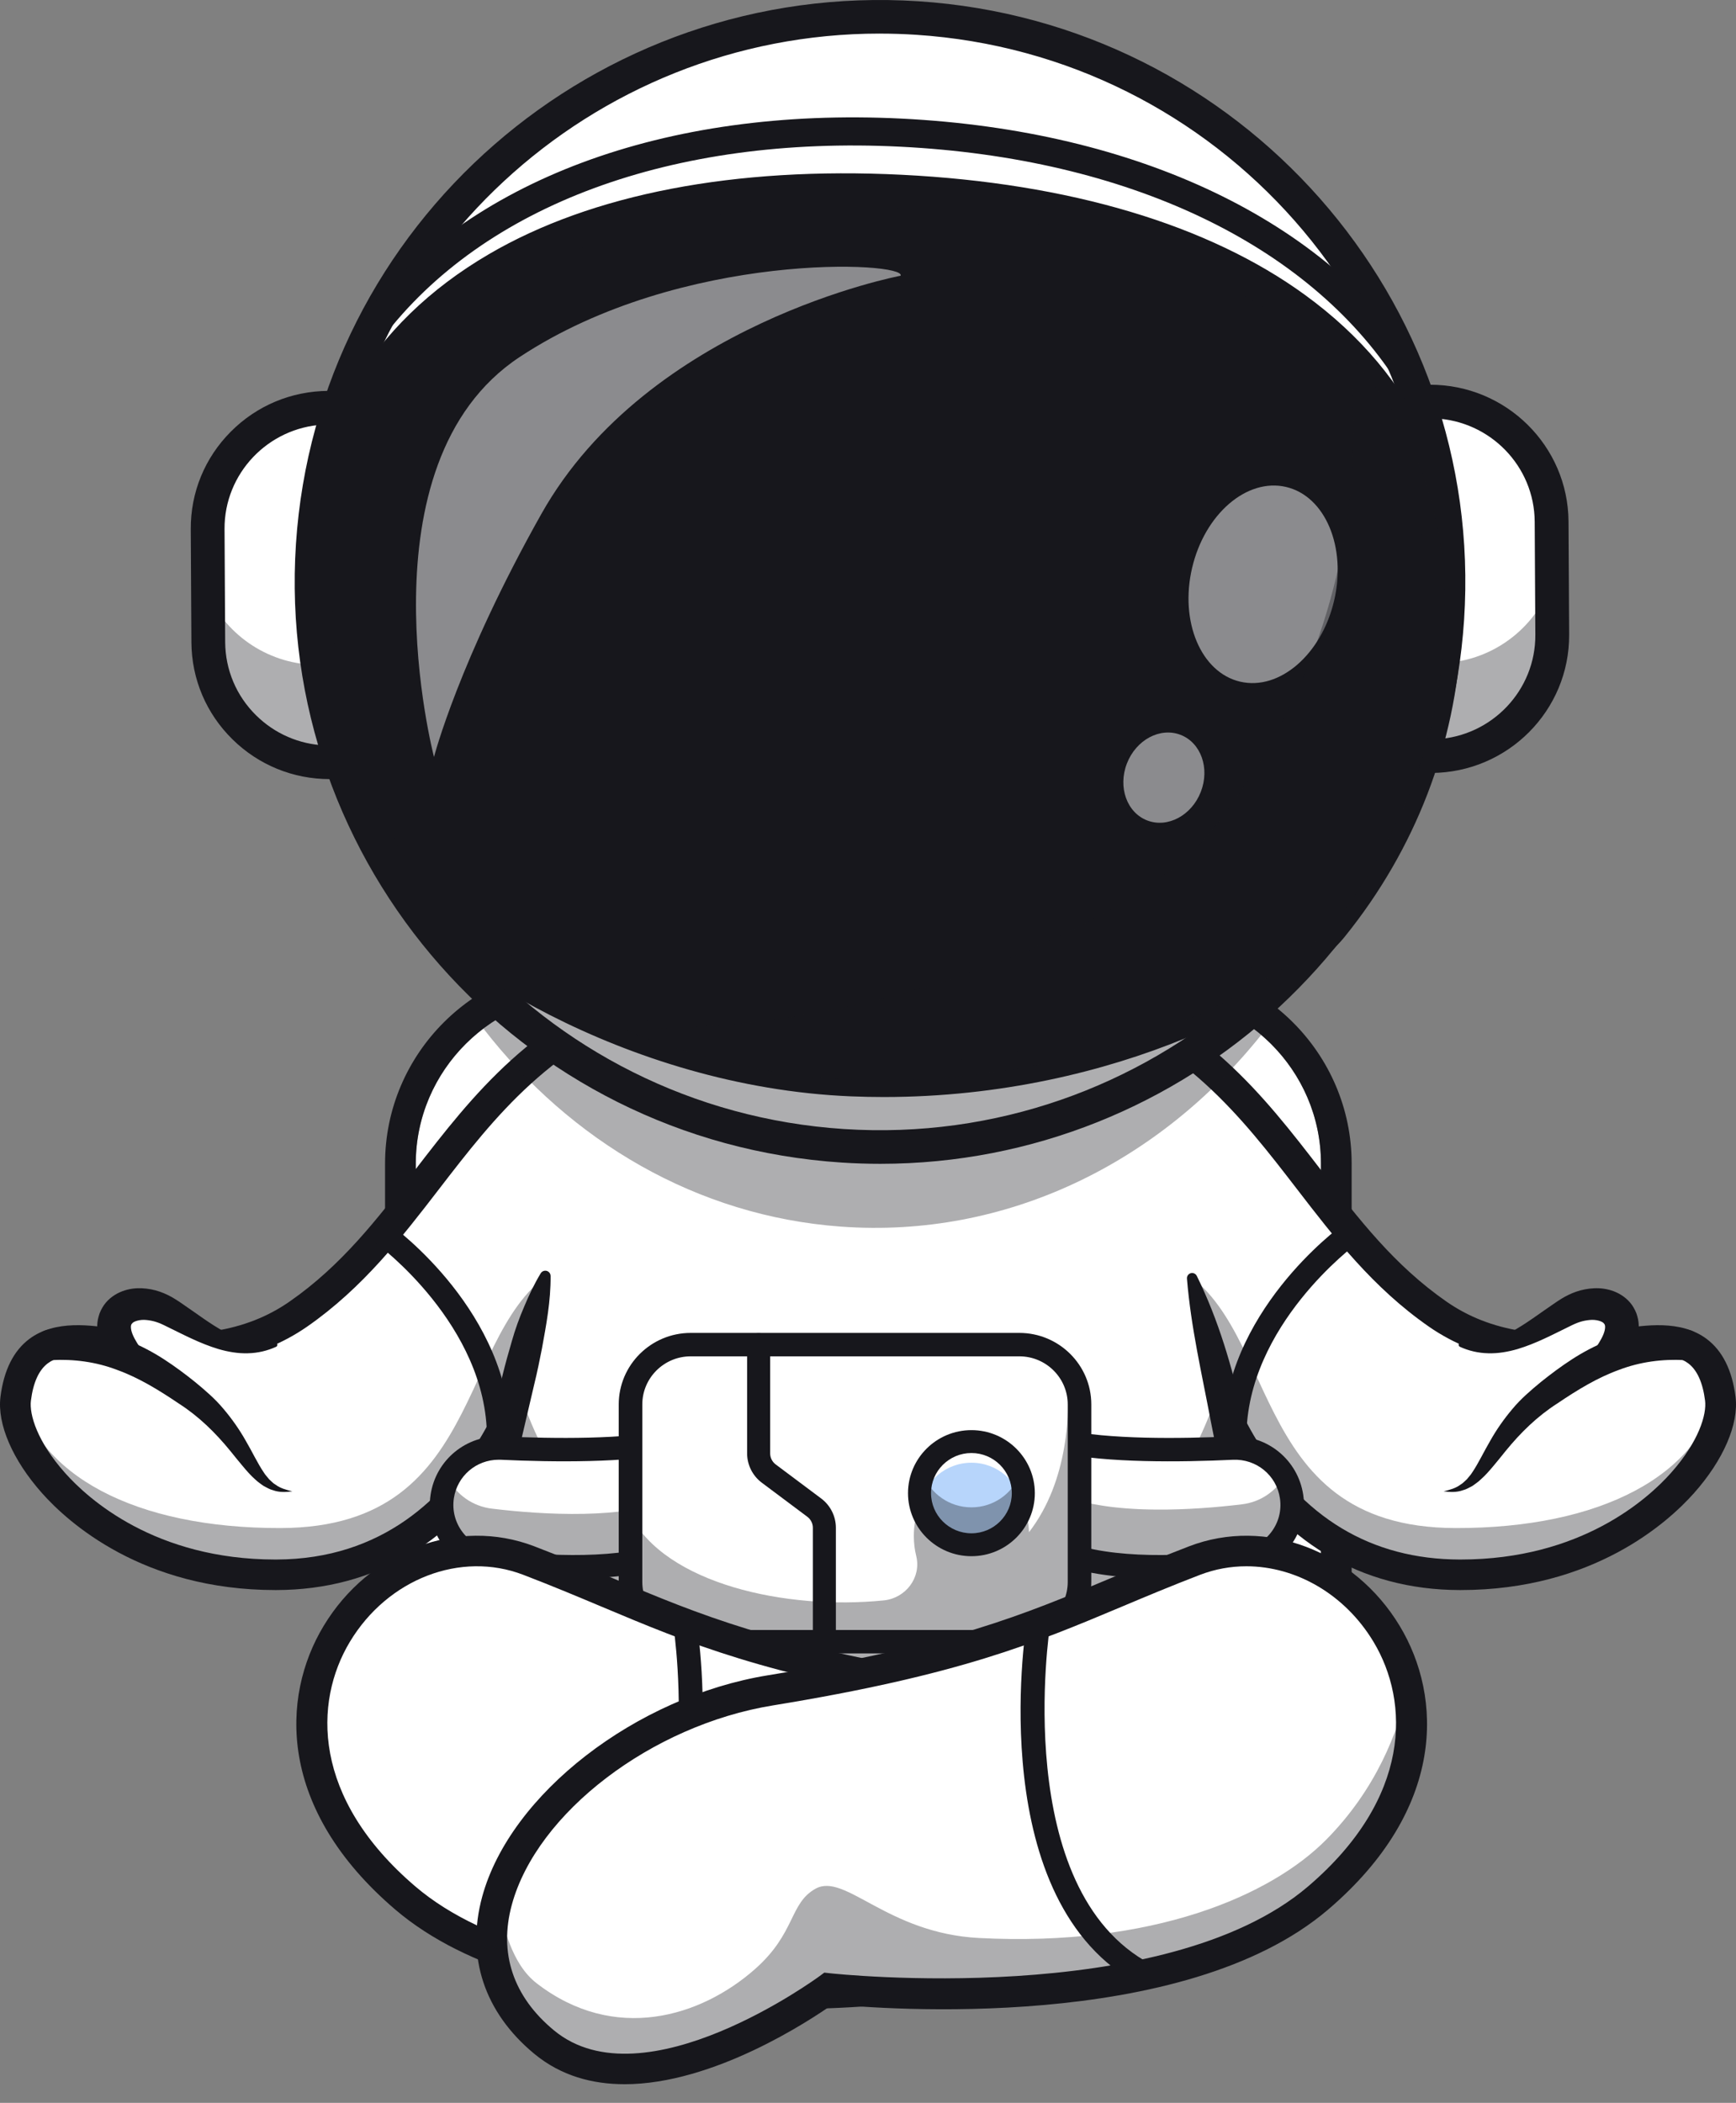 <svg width="90" height="109" viewBox="0 0 90 109" fill="none" xmlns="http://www.w3.org/2000/svg">
<rect x="0" y="0" width="90" height="109" fill="#808080" stroke="none"/>
<g clip-path="url(#clip0_21118_2043)">
<path d="M68.484 60.311V89.061C68.484 93.896 64.503 97.851 59.641 97.851H30.399C25.536 97.851 21.556 93.896 21.556 89.061V60.311C21.556 57.464 22.935 54.924 25.061 53.315C26.548 52.189 28.399 51.521 30.399 51.521H59.641C61.828 51.521 63.836 52.322 65.385 53.644C67.28 55.258 68.484 57.65 68.484 60.311Z" fill="white"/>
<path d="M59.639 51.52C64.502 51.52 68.482 55.475 68.482 60.31V89.061C68.482 93.895 64.502 97.851 59.639 97.851H30.398C25.535 97.851 21.555 93.895 21.555 89.061V60.31C21.555 55.475 25.535 51.52 30.398 51.52H59.639ZM59.639 49.937H30.398C24.644 49.937 19.963 54.59 19.963 60.31V89.061C19.963 94.78 24.644 99.434 30.398 99.434H59.639C65.393 99.434 70.074 94.781 70.074 89.061V60.31C70.074 54.59 65.393 49.937 59.639 49.937Z" fill="#17171C"/>
<path d="M55.604 51.226C65.973 54.765 67.472 63.209 74.531 68.114C76.637 69.578 79.538 70.38 84.129 69.666C86.241 69.338 88.752 69.045 89.186 72.504C89.54 75.314 84.65 81.649 75.676 81.629C63.835 81.603 61.788 67.928 61.788 67.928L55.603 51.226H55.604Z" fill="white"/>
<g opacity="0.35">
<path d="M60.468 65.438L61.788 67.927C61.788 67.927 63.836 81.602 75.676 81.63C84.651 81.65 89.539 75.315 89.187 72.504C89.163 72.314 89.133 72.136 89.097 71.968C88.162 76.472 82.977 79.222 75.452 79.206C64.342 79.182 66.531 67.999 60.468 65.438Z" fill="#17171C"/>
</g>
<path d="M75.719 82.42H75.674C70.533 82.409 66.359 79.9 63.603 75.165C61.558 71.652 61.023 68.19 61.001 68.044C60.936 67.612 61.236 67.209 61.671 67.145C62.107 67.079 62.51 67.378 62.575 67.811C62.58 67.843 63.099 71.158 65.004 74.412C67.495 78.665 71.086 80.827 75.678 80.837H75.719C81.957 80.837 85.424 77.701 86.626 76.351C88.076 74.722 88.486 73.313 88.396 72.601C88.278 71.664 87.984 71.013 87.521 70.666C86.779 70.111 85.552 70.246 84.252 70.448C79.99 71.111 76.66 70.559 74.075 68.763C71.18 66.751 69.174 64.148 67.236 61.631C64.359 57.897 61.383 54.035 55.345 51.975C54.929 51.833 54.708 51.382 54.851 50.969C54.994 50.556 55.447 50.336 55.863 50.478C62.355 52.694 65.479 56.748 68.5 60.669C70.451 63.202 72.294 65.594 74.987 67.466C77.251 69.039 80.116 69.49 84.007 68.885C85.254 68.691 87.137 68.398 88.479 69.403C89.299 70.017 89.803 71.027 89.976 72.406C90.153 73.816 89.347 75.683 87.818 77.4C86.472 78.911 82.604 82.42 75.719 82.42Z" fill="#17171C"/>
<path d="M83.337 70.37C85.211 68.218 83.221 66.872 81.22 68.011C79.402 69.046 77.778 70.293 75.717 69.7C75.717 69.7 75.873 71.001 77.528 72.429C79.184 73.857 83.337 70.37 83.337 70.37V70.37Z" fill="white"/>
<path d="M82.736 69.852C82.961 69.526 83.145 69.194 83.195 68.947C83.22 68.825 83.218 68.736 83.203 68.693C83.191 68.646 83.176 68.624 83.129 68.575C83.032 68.483 82.742 68.388 82.416 68.421C82.254 68.437 82.08 68.466 81.907 68.523C81.82 68.552 81.733 68.582 81.647 68.621C81.606 68.637 81.556 68.661 81.502 68.688L81.347 68.764C80.514 69.169 79.647 69.637 78.669 69.93C78.181 70.07 77.665 70.163 77.149 70.146C76.635 70.135 76.132 70.015 75.686 69.81C75.628 69.783 75.603 69.715 75.63 69.658C75.651 69.612 75.699 69.587 75.747 69.592H75.749C76.213 69.645 76.666 69.623 77.094 69.527C77.523 69.429 77.927 69.265 78.316 69.055C79.096 68.64 79.822 68.073 80.623 67.533L80.774 67.432C80.822 67.399 80.874 67.364 80.939 67.326C81.059 67.25 81.188 67.183 81.318 67.118C81.581 66.991 81.865 66.89 82.17 66.833C82.474 66.775 82.798 66.752 83.14 66.799C83.48 66.849 83.839 66.966 84.169 67.205C84.333 67.324 84.487 67.474 84.611 67.649C84.73 67.827 84.832 68.024 84.884 68.228C85.004 68.638 84.965 69.036 84.876 69.367C84.69 70.037 84.323 70.501 83.939 70.889C83.63 71.201 83.126 71.204 82.812 70.897C82.532 70.623 82.499 70.194 82.714 69.884L82.736 69.853L82.736 69.852Z" fill="#17171C"/>
<path d="M74.843 77.303C75.162 77.226 75.468 77.142 75.71 76.96C75.84 76.889 75.94 76.771 76.047 76.677C76.14 76.558 76.242 76.459 76.322 76.328C76.657 75.831 76.924 75.252 77.257 74.685C77.579 74.111 77.968 73.554 78.408 73.034C78.844 72.508 79.372 72.057 79.895 71.627C80.393 71.228 80.931 70.824 81.502 70.456C82.072 70.086 82.686 69.765 83.332 69.499C84.624 68.967 86.089 68.752 87.496 68.926C87.933 68.981 88.242 69.376 88.188 69.81C88.136 70.224 87.771 70.523 87.358 70.502L87.338 70.501C86.181 70.439 85.027 70.588 83.924 71.01C82.811 71.413 81.785 72.04 80.719 72.759C79.698 73.417 78.843 74.247 78.048 75.222C77.851 75.468 77.651 75.718 77.439 75.969C77.228 76.22 77.011 76.477 76.746 76.706C76.686 76.766 76.617 76.821 76.544 76.872C76.472 76.924 76.404 76.979 76.33 77.026C76.168 77.107 76.021 77.202 75.846 77.244C75.514 77.365 75.162 77.344 74.843 77.303V77.303Z" fill="#17171C"/>
<path d="M64.007 75.119C63.67 75.119 63.397 74.847 63.397 74.512C63.397 68.067 69.363 63.668 69.617 63.484C69.889 63.287 70.272 63.346 70.47 63.617C70.669 63.889 70.609 64.269 70.336 64.466C70.257 64.524 64.618 68.703 64.618 74.512C64.618 74.847 64.345 75.119 64.007 75.119Z" fill="#17171C"/>
<path d="M34.396 51.226C24.027 54.765 22.528 63.209 15.47 68.114C13.363 69.578 10.462 70.38 5.871 69.666C3.759 69.338 1.248 69.045 0.814 72.504C0.46 75.314 5.35 81.649 14.324 81.629C26.165 81.603 28.212 67.928 28.212 67.928L34.397 51.226H34.396Z" fill="white"/>
<g opacity="0.35">
<path d="M29.533 65.438L28.213 67.927C28.213 67.927 26.165 81.602 14.324 81.63C5.35 81.65 0.461 75.315 0.814 72.504C0.838 72.314 0.867 72.136 0.903 71.968C1.839 76.472 7.023 79.222 14.549 79.206C25.659 79.182 23.47 67.999 29.533 65.438Z" fill="#17171C"/>
</g>
<path d="M14.281 82.42C7.396 82.42 3.528 78.911 2.182 77.4C0.654 75.683 -0.153 73.816 0.024 72.406C0.197 71.028 0.701 70.017 1.521 69.403C2.863 68.398 4.747 68.69 5.994 68.885C9.884 69.49 12.75 69.039 15.013 67.466C17.706 65.594 19.549 63.203 21.5 60.669C24.521 56.748 27.645 52.694 34.137 50.478C34.554 50.336 35.006 50.556 35.149 50.969C35.292 51.383 35.07 51.833 34.655 51.975C28.617 54.035 25.642 57.897 22.765 61.631C20.826 64.148 18.82 66.751 15.926 68.763C13.34 70.56 10.01 71.111 5.748 70.448C4.449 70.246 3.221 70.111 2.479 70.666C2.016 71.013 1.721 71.664 1.603 72.601C1.514 73.313 1.924 74.722 3.374 76.351C4.576 77.701 8.043 80.837 14.28 80.837H14.322C25.35 80.813 27.405 67.941 27.424 67.811C27.489 67.378 27.893 67.079 28.329 67.145C28.764 67.209 29.064 67.612 28.999 68.044C28.977 68.19 28.442 71.652 26.397 75.165C23.641 79.9 19.466 82.409 14.325 82.42H14.28H14.281Z" fill="#17171C"/>
<path d="M25.856 75.119C25.519 75.119 25.245 74.847 25.245 74.512C25.245 68.692 19.584 64.507 19.527 64.466C19.255 64.268 19.195 63.888 19.394 63.617C19.593 63.346 19.975 63.288 20.247 63.485C20.501 63.669 26.467 68.067 26.467 74.512C26.467 74.847 26.193 75.119 25.856 75.119V75.119Z" fill="#17171C"/>
<path d="M6.662 70.37C4.788 68.218 6.778 66.872 8.779 68.011C10.597 69.046 12.221 70.293 14.283 69.7C14.283 69.7 14.127 71.001 12.471 72.429C10.816 73.857 6.662 70.37 6.662 70.37V70.37Z" fill="white"/>
<path d="M6.06 70.888C5.676 70.501 5.31 70.036 5.123 69.367C5.034 69.035 4.995 68.638 5.116 68.227C5.168 68.024 5.27 67.826 5.389 67.649C5.513 67.473 5.667 67.323 5.831 67.204C6.161 66.966 6.521 66.848 6.86 66.798C7.202 66.752 7.526 66.775 7.83 66.832C8.135 66.89 8.42 66.991 8.682 67.118C8.812 67.182 8.94 67.249 9.061 67.326C9.126 67.364 9.178 67.398 9.226 67.431L9.377 67.532C10.178 68.072 10.903 68.639 11.684 69.055C12.072 69.266 12.477 69.429 12.905 69.527C13.334 69.623 13.786 69.645 14.251 69.592H14.253C14.316 69.585 14.373 69.63 14.38 69.693C14.386 69.743 14.358 69.79 14.315 69.81C13.869 70.015 13.365 70.136 12.851 70.146C12.336 70.163 11.819 70.07 11.332 69.93C10.354 69.637 9.487 69.168 8.653 68.764L8.498 68.688C8.444 68.661 8.394 68.637 8.354 68.621C8.268 68.582 8.18 68.552 8.094 68.523C7.92 68.467 7.747 68.437 7.584 68.421C7.258 68.388 6.968 68.483 6.871 68.575C6.824 68.624 6.809 68.646 6.797 68.693C6.783 68.736 6.78 68.825 6.805 68.947C6.855 69.194 7.039 69.527 7.264 69.852L7.286 69.883C7.535 70.243 7.443 70.737 7.08 70.985C6.757 71.206 6.326 71.157 6.06 70.888L6.06 70.888Z" fill="#17171C"/>
<path d="M15.157 77.303C14.839 77.344 14.486 77.366 14.154 77.245C13.979 77.202 13.832 77.108 13.671 77.026C13.596 76.98 13.528 76.925 13.457 76.873C13.384 76.821 13.315 76.766 13.254 76.707C12.989 76.478 12.773 76.221 12.562 75.969C12.349 75.718 12.149 75.468 11.952 75.223C11.157 74.248 10.302 73.417 9.281 72.759C8.215 72.04 7.189 71.413 6.076 71.01C4.974 70.588 3.82 70.44 2.663 70.501L2.645 70.502C2.206 70.526 1.83 70.191 1.807 69.755C1.784 69.338 2.093 68.979 2.503 68.927C3.911 68.752 5.376 68.967 6.667 69.499C7.313 69.765 7.928 70.086 8.498 70.456C9.068 70.825 9.606 71.228 10.104 71.628C10.627 72.058 11.155 72.509 11.591 73.035C12.032 73.555 12.42 74.112 12.743 74.685C13.076 75.252 13.343 75.832 13.678 76.328C13.758 76.46 13.86 76.558 13.953 76.678C14.06 76.772 14.159 76.89 14.289 76.96C14.531 77.142 14.837 77.227 15.157 77.304L15.157 77.303Z" fill="#17171C"/>
<path d="M66.143 95.789H23.894C23.894 95.789 23.848 91.097 24.68 84.128C24.828 82.877 25.005 81.552 25.218 80.167C26.15 74.06 27.735 66.797 30.434 59.578C30.84 58.492 31.272 57.407 31.729 56.328C32.093 55.47 32.473 54.618 32.873 53.769C33.163 53.148 33.464 52.53 33.774 51.915H56.266C56.576 52.53 56.877 53.148 57.167 53.769C57.571 54.627 57.955 55.492 58.323 56.359C58.846 57.595 59.335 58.838 59.792 60.081C62.377 67.134 63.911 74.202 64.82 80.166C65.033 81.556 65.211 82.886 65.36 84.141C66.191 91.104 66.144 95.79 66.144 95.79L66.143 95.789Z" fill="white"/>
<g opacity="0.35">
<path d="M66.143 95.789H23.894C23.894 95.789 23.848 91.097 24.68 84.128C24.828 82.877 25.005 81.552 25.218 80.167C25.619 77.537 26.142 74.692 26.823 71.73C29.03 79.394 36.14 85.229 44.848 85.229H45.226C53.912 85.229 61.001 79.424 63.23 71.79C63.904 74.731 64.421 77.555 64.819 80.165C65.032 81.555 65.21 82.885 65.359 84.14C66.19 91.103 66.143 95.789 66.143 95.789V95.789Z" fill="#17171C"/>
</g>
<path d="M62.046 66.136C63.172 68.422 63.877 70.854 64.424 73.31C64.722 74.534 64.931 75.775 65.153 77.014C65.258 77.634 65.345 78.257 65.442 78.878L65.588 79.81L65.716 80.745L65.969 82.614L66.201 84.485C66.339 85.735 66.472 86.985 66.575 88.238C66.785 90.75 66.931 93.245 66.941 95.796L66.943 96.579H44.661V94.996H45.38V96.579H23.097L23.1 95.796C23.109 93.233 23.256 90.725 23.468 88.202C23.682 85.685 23.968 83.173 24.344 80.675L24.48 79.737L24.635 78.802C24.741 78.179 24.837 77.555 24.951 76.933C25.192 75.692 25.409 74.448 25.656 73.207C25.779 72.587 25.885 71.962 26.038 71.349C26.187 70.734 26.357 70.124 26.536 69.517C26.707 68.908 26.925 68.31 27.177 67.724C27.423 67.136 27.696 66.556 28.034 65.998C28.113 65.869 28.282 65.828 28.412 65.905C28.496 65.956 28.544 66.045 28.545 66.137V66.144C28.554 67.449 28.319 68.674 28.096 69.902C27.977 70.515 27.851 71.125 27.703 71.73L27.277 73.55C26.689 75.974 26.294 78.44 25.919 80.904C25.548 83.371 25.265 85.851 25.055 88.335C24.846 90.815 24.701 93.323 24.692 95.781L23.895 94.997H45.379V96.58H44.66V94.997H66.144L65.348 95.781C65.339 93.335 65.195 90.838 64.988 88.371C64.775 85.899 64.508 83.428 64.122 80.976C63.755 78.521 63.25 76.09 62.769 73.658C62.311 71.217 61.743 68.812 61.536 66.282V66.276C61.523 66.129 61.634 65.999 61.782 65.987C61.896 65.978 61.999 66.041 62.046 66.137L62.046 66.136Z" fill="#17171C"/>
<g opacity="0.35">
<path d="M44.903 80.285C45.08 80.555 45.252 80.819 45.417 81.079C45.25 80.819 45.079 80.553 44.903 80.285Z" fill="#17171C"/>
</g>
<path d="M34.932 80.434C32.314 81.487 28.263 81.266 25.501 80.935C23.845 80.735 22.682 79.216 22.926 77.575C23.149 76.078 24.474 74.989 25.995 75.06C28.579 75.181 32.454 75.237 34.907 74.696" fill="white"/>
<g opacity="0.35">
<path d="M34.932 80.433C32.314 81.488 28.262 81.265 25.501 80.936C23.844 80.736 22.682 79.216 22.926 77.576C22.974 77.241 23.081 76.927 23.23 76.64C23.666 77.468 24.493 78.078 25.5 78.2C28.257 78.532 32.302 78.753 34.92 77.704L34.932 80.433Z" fill="#17171C"/>
</g>
<path d="M29.729 81.816C28.218 81.816 26.715 81.692 25.428 81.537C24.463 81.421 23.607 80.935 23.017 80.166C22.426 79.396 22.179 78.445 22.322 77.487C22.591 75.671 24.18 74.371 26.024 74.453C28.721 74.579 32.428 74.62 34.775 74.103C35.118 74.027 35.973 74.029 36.489 75.678C37.025 77.391 36.974 80.267 35.161 80.996C33.637 81.609 31.677 81.816 29.729 81.816L29.729 81.816ZM25.854 75.664C24.691 75.664 23.703 76.506 23.53 77.664C23.437 78.295 23.599 78.922 23.988 79.429C24.377 79.935 24.94 80.255 25.575 80.332C28.379 80.668 32.238 80.862 34.703 79.871C35.363 79.605 35.513 78.54 35.546 78.094C35.651 76.703 35.214 75.537 34.962 75.305C32.482 75.833 28.709 75.794 25.967 75.666C25.929 75.665 25.892 75.664 25.854 75.664V75.664Z" fill="#17171C"/>
<path d="M64.385 80.934C63.089 81.09 61.508 81.222 59.925 81.207C59.816 81.207 59.708 81.205 59.599 81.202C59.485 81.2 59.369 81.197 59.255 81.192C59.178 81.191 59.102 81.187 59.027 81.184C58.936 81.179 58.847 81.174 58.758 81.169C58.644 81.162 58.529 81.155 58.417 81.146H58.409C58.296 81.138 58.182 81.128 58.07 81.117C57.996 81.11 57.922 81.102 57.849 81.094C57.786 81.089 57.723 81.081 57.662 81.074C57.564 81.062 57.467 81.049 57.373 81.036C57.282 81.023 57.192 81.01 57.105 80.995C57.087 80.993 57.069 80.991 57.052 80.987C56.948 80.972 56.845 80.954 56.745 80.934C56.642 80.916 56.541 80.896 56.442 80.875C56.434 80.873 56.425 80.871 56.417 80.87C56.361 80.857 56.305 80.845 56.25 80.832C56.189 80.819 56.128 80.804 56.067 80.788H56.065C55.878 80.742 55.695 80.689 55.516 80.633C55.42 80.604 55.325 80.571 55.23 80.538C55.136 80.505 55.044 80.469 54.954 80.433L54.966 77.678L54.979 74.695C55.607 74.835 56.329 74.933 57.098 75.002C59.332 75.204 61.968 75.149 63.891 75.06C63.937 75.058 63.983 75.056 64.031 75.056C65.492 75.056 66.745 76.124 66.96 77.574C67.204 79.216 66.041 80.735 64.385 80.934H64.385Z" fill="white"/>
<g opacity="0.35">
<path d="M64.385 80.934C63.089 81.09 61.508 81.222 59.925 81.207C59.816 81.207 59.708 81.205 59.599 81.202C59.485 81.2 59.369 81.197 59.255 81.192C59.178 81.191 59.102 81.187 59.027 81.184C58.936 81.179 58.847 81.174 58.758 81.169C58.644 81.162 58.529 81.155 58.417 81.146H58.409C58.296 81.138 58.182 81.128 58.07 81.117C57.996 81.11 57.922 81.102 57.849 81.094C57.786 81.089 57.723 81.081 57.662 81.074C57.565 81.062 57.467 81.049 57.373 81.036C57.282 81.023 57.192 81.01 57.105 80.995C57.087 80.993 57.069 80.991 57.052 80.987C56.948 80.972 56.845 80.954 56.745 80.934C56.642 80.916 56.541 80.896 56.442 80.875C56.434 80.873 56.425 80.871 56.417 80.87C56.361 80.857 56.305 80.845 56.25 80.832C56.189 80.819 56.128 80.804 56.067 80.788H56.065C55.878 80.742 55.695 80.689 55.516 80.633C55.42 80.604 55.325 80.571 55.23 80.538C55.136 80.506 55.044 80.469 54.954 80.433L54.966 77.678L54.967 77.48C55.051 77.514 55.141 77.549 55.23 77.58C55.325 77.613 55.42 77.645 55.516 77.675C55.695 77.731 55.878 77.783 56.065 77.829H56.067C56.128 77.846 56.189 77.861 56.25 77.874C56.305 77.887 56.361 77.898 56.417 77.912L56.442 77.916C56.541 77.938 56.642 77.958 56.745 77.976C56.845 77.996 56.948 78.014 57.052 78.028C57.069 78.033 57.087 78.035 57.105 78.037C57.192 78.051 57.282 78.064 57.373 78.078C57.467 78.091 57.564 78.104 57.662 78.116C57.723 78.123 57.786 78.13 57.849 78.136C57.922 78.144 57.996 78.152 58.07 78.159C58.182 78.17 58.296 78.18 58.409 78.188H58.417C58.529 78.196 58.643 78.205 58.758 78.211C58.847 78.216 58.936 78.221 59.027 78.225C59.101 78.229 59.178 78.232 59.255 78.234C59.369 78.239 59.485 78.242 59.599 78.243C59.708 78.247 59.816 78.248 59.925 78.248C61.508 78.263 63.089 78.132 64.385 77.976C65.347 77.861 66.144 77.299 66.593 76.527C66.776 76.842 66.904 77.195 66.96 77.575C67.204 79.216 66.041 80.735 64.385 80.935V80.934Z" fill="#17171C"/>
</g>
<path d="M60.157 81.816C58.209 81.816 56.249 81.61 54.724 80.997C52.911 80.267 52.861 77.392 53.396 75.678C53.913 74.029 54.767 74.028 55.11 74.103C57.457 74.62 61.165 74.58 63.861 74.454C65.704 74.373 67.293 75.672 67.564 77.487C67.706 78.445 67.459 79.397 66.869 80.166C66.279 80.935 65.422 81.422 64.458 81.538C63.171 81.693 61.667 81.817 60.156 81.817L60.157 81.816ZM55.183 79.871C57.648 80.863 61.508 80.669 64.311 80.332C64.946 80.255 65.509 79.935 65.898 79.429C66.287 78.922 66.45 78.295 66.356 77.664C66.178 76.469 65.133 75.613 63.919 75.667C61.177 75.794 57.404 75.834 54.924 75.306C54.672 75.537 54.235 76.703 54.34 78.095C54.374 78.54 54.524 79.605 55.183 79.871V79.871Z" fill="#17171C"/>
<path d="M55.966 72.799V81.995C55.966 83.701 54.562 85.097 52.845 85.097H35.807C34.093 85.097 32.688 83.701 32.688 81.995V72.799C32.688 71.093 34.093 69.699 35.807 69.699H52.845C53.855 69.699 54.758 70.183 55.329 70.928C55.729 71.448 55.966 72.097 55.966 72.799V72.799Z" fill="white"/>
<g opacity="0.35">
<path d="M55.966 72.799V81.995C55.966 83.701 54.562 85.097 52.844 85.097H35.807C34.092 85.097 32.688 83.702 32.688 81.997V78.555C34.514 82.083 40.715 83.47 45.818 82.956C46.958 82.841 47.772 81.765 47.501 80.659C47.419 80.329 47.376 79.979 47.376 79.616C47.376 77.611 48.713 75.984 50.362 75.984C52.012 75.984 53.263 77.505 53.347 79.421C55.391 76.765 55.502 73.21 55.33 70.928C55.728 71.449 55.966 72.097 55.966 72.799Z" fill="#17171C"/>
</g>
<path d="M52.846 85.704H35.808C33.751 85.704 32.077 84.041 32.077 81.996V72.799C32.077 70.754 33.751 69.091 35.808 69.091H52.846C54.903 69.091 56.577 70.754 56.577 72.799V81.996C56.577 84.041 54.903 85.704 52.846 85.704ZM35.808 70.305C34.425 70.305 33.299 71.424 33.299 72.799V81.996C33.299 83.371 34.424 84.49 35.808 84.49H52.846C54.229 84.49 55.355 83.371 55.355 81.996V72.799C55.355 71.424 54.23 70.305 52.846 70.305H35.808Z" fill="#17171C"/>
<path d="M50.362 80.072C51.848 80.072 53.052 78.874 53.052 77.398C53.052 75.921 51.848 74.724 50.362 74.724C48.876 74.724 47.672 75.921 47.672 77.398C47.672 78.874 48.876 80.072 50.362 80.072Z" fill="#B7D5FB"/>
<path d="M53.053 77.641C53.053 77.786 53.042 77.928 53.019 78.067C52.814 76.792 51.702 75.819 50.363 75.819C49.023 75.819 47.911 76.792 47.707 78.067C47.683 77.928 47.672 77.786 47.672 77.641C47.672 76.164 48.877 74.966 50.363 74.966C51.849 74.966 53.053 76.164 53.053 77.641Z" fill="white"/>
<g opacity="0.35">
<path d="M53.052 77.397C53.052 78.874 51.847 80.071 50.362 80.071C48.876 80.071 47.672 78.874 47.672 77.397C47.672 77.056 47.736 76.73 47.857 76.429C48.244 77.427 49.22 78.133 50.362 78.133C51.504 78.133 52.48 77.427 52.868 76.429C52.987 76.73 53.052 77.056 53.052 77.397H53.052Z" fill="#17171C"/>
</g>
<path d="M50.362 80.665C48.549 80.665 47.074 79.199 47.074 77.398C47.074 75.596 48.549 74.13 50.362 74.13C52.175 74.13 53.649 75.596 53.649 77.398C53.649 79.199 52.175 80.665 50.362 80.665ZM50.362 75.317C49.207 75.317 48.268 76.25 48.268 77.398C48.268 78.545 49.207 79.478 50.362 79.478C51.516 79.478 52.455 78.545 52.455 77.398C52.455 76.25 51.516 75.317 50.362 75.317Z" fill="#17171C"/>
<path d="M42.738 85.691C42.408 85.691 42.141 85.425 42.141 85.097V79.19C42.141 78.968 42.034 78.756 41.856 78.622L39.494 76.855C39.018 76.499 38.733 75.932 38.733 75.339V69.698C38.733 69.37 39.001 69.104 39.331 69.104C39.661 69.104 39.928 69.37 39.928 69.698V75.339C39.928 75.561 40.035 75.773 40.213 75.907L42.574 77.674C43.051 78.031 43.335 78.598 43.335 79.19V85.097C43.335 85.425 43.068 85.691 42.738 85.691Z" fill="#17171C"/>
<g opacity="0.35">
<path d="M65.385 53.644C60.082 60.269 52.183 64.204 43.601 63.581C36.133 63.039 29.583 59.148 25.061 53.315C26.547 52.189 28.398 51.521 30.398 51.521H59.64C61.828 51.521 63.836 52.322 65.385 53.644Z" fill="#17171C"/>
</g>
<path d="M74.211 39.195C73.879 39.197 73.609 38.931 73.607 38.602L73.51 21.413C73.508 21.083 73.775 20.815 74.107 20.813C77.585 20.793 80.421 23.581 80.44 27.038L80.474 32.899C80.493 36.357 77.689 39.175 74.211 39.195Z" fill="white"/>
<path d="M74.207 39.351C74.007 39.351 73.818 39.274 73.675 39.133C73.531 38.992 73.451 38.803 73.45 38.602L73.353 21.413C73.352 21.212 73.429 21.023 73.572 20.879C73.714 20.736 73.903 20.657 74.106 20.656C74.118 20.656 74.131 20.656 74.143 20.656C77.687 20.656 80.579 23.51 80.598 27.037L80.632 32.898C80.651 36.436 77.772 39.331 74.212 39.351H74.207ZM74.143 20.969H74.108C73.99 20.969 73.879 21.016 73.796 21.099C73.713 21.183 73.667 21.294 73.668 21.411L73.765 38.6C73.766 38.718 73.812 38.828 73.897 38.911C73.98 38.993 74.091 39.038 74.208 39.038H74.211C77.597 39.019 80.336 36.265 80.317 32.9L80.284 27.038C80.265 23.684 77.514 20.969 74.144 20.969H74.143Z" fill="#17171C"/>
<g opacity="0.35">
<path d="M80.458 30.15L80.474 32.899C80.493 36.356 77.689 39.175 74.21 39.195C73.879 39.198 73.608 38.93 73.606 38.601L73.579 34.031C73.673 34.239 73.884 34.382 74.127 34.382L74.538 34.379C77.287 34.364 79.616 32.599 80.458 30.15L80.458 30.15Z" fill="#17171C"/>
</g>
<path d="M74.207 40.066C73.816 40.066 73.448 39.915 73.169 39.641C72.889 39.366 72.734 38.998 72.731 38.606L72.634 21.418C72.631 21.026 72.783 20.656 73.061 20.378C73.338 20.099 73.708 19.944 74.102 19.942H74.143C78.081 19.942 81.295 23.115 81.317 27.033L81.35 32.894C81.372 36.827 78.172 40.044 74.216 40.066H74.208L74.207 40.066ZM74.388 21.688L74.481 38.316C77.343 38.156 79.614 35.784 79.597 32.904L79.564 27.043C79.548 24.163 77.25 21.816 74.387 21.689L74.388 21.688Z" fill="#17171C"/>
<path d="M17.027 21.131C17.359 21.13 17.629 21.395 17.631 21.725L17.728 38.914C17.73 39.243 17.463 39.512 17.132 39.514C13.653 39.533 10.818 36.746 10.798 33.288L10.765 27.427C10.745 23.97 13.549 21.151 17.027 21.131Z" fill="white"/>
<path d="M17.096 39.67C15.385 39.67 13.775 39.013 12.557 37.816C11.331 36.612 10.65 35.003 10.641 33.29L10.607 27.429C10.598 25.715 11.26 24.099 12.473 22.881C13.685 21.662 15.303 20.985 17.027 20.976C17.23 20.971 17.42 21.052 17.564 21.194C17.708 21.335 17.788 21.524 17.789 21.725L17.887 38.914C17.889 39.329 17.551 39.669 17.133 39.671C17.121 39.671 17.108 39.671 17.096 39.671V39.67ZM17.029 21.288C15.388 21.297 13.85 21.941 12.697 23.1C11.543 24.259 10.913 25.796 10.922 27.426L10.956 33.287C10.965 34.918 11.613 36.447 12.779 37.593C13.945 38.74 15.492 39.357 17.131 39.357C17.376 39.356 17.573 39.157 17.572 38.914L17.474 21.725C17.474 21.608 17.427 21.497 17.343 21.415C17.259 21.333 17.149 21.288 17.032 21.288H17.029V21.288Z" fill="#17171C"/>
<g opacity="0.35">
<path d="M17.703 34.145L17.73 38.914C17.732 39.243 17.463 39.512 17.131 39.514C15.306 39.523 13.655 38.761 12.498 37.532C11.452 36.422 10.809 34.931 10.799 33.289L10.785 30.819C11.785 32.981 13.993 34.478 16.544 34.464L17.174 34.461C17.405 34.459 17.6 34.331 17.703 34.145Z" fill="#17171C"/>
</g>
<path d="M17.096 40.385C15.195 40.385 13.405 39.654 12.053 38.324C10.69 36.985 9.934 35.198 9.923 33.293L9.89 27.432C9.879 25.527 10.615 23.732 11.963 22.378C13.31 21.023 15.107 20.272 17.024 20.261H17.033C17.843 20.261 18.505 20.914 18.509 21.72L18.606 38.909C18.611 39.718 17.952 40.38 17.138 40.385H17.097H17.096ZM16.757 22.011C13.896 22.17 11.625 24.543 11.641 27.422L11.674 33.283C11.683 34.723 12.254 36.074 13.284 37.086C14.248 38.034 15.506 38.579 16.851 38.638L16.757 22.01V22.011Z" fill="#17171C"/>
<path d="M45.623 59.455C61.898 59.455 75.092 46.34 75.092 30.163C75.092 13.986 61.898 0.871 45.623 0.871C29.348 0.871 16.154 13.986 16.154 30.163C16.154 46.34 29.348 59.455 45.623 59.455Z" fill="white"/>
<path d="M45.643 59.612C44.995 59.612 44.343 59.591 43.688 59.548C27.387 58.487 14.993 44.443 16.06 28.239C17.128 12.037 31.259 -0.286 47.558 0.778C63.859 1.839 76.253 15.884 75.186 32.086C74.162 47.638 61.103 59.612 45.643 59.612ZM45.604 1.027C30.306 1.027 17.388 12.873 16.375 28.26C15.319 44.291 27.581 58.187 43.709 59.236C59.836 60.288 73.816 48.097 74.872 32.066C75.928 16.035 63.666 2.14 47.538 1.09C46.89 1.048 46.243 1.028 45.604 1.028V1.027Z" fill="#17171C"/>
<g opacity="0.35">
<path d="M75.013 28.012C75.113 29.346 75.119 30.703 75.029 32.077C73.964 48.219 59.937 60.448 43.697 59.393C27.458 58.334 15.155 44.392 16.216 28.25C16.247 27.786 16.288 27.322 16.34 26.866C17.386 41.223 28.947 52.977 43.806 53.944C59.578 54.969 73.26 43.464 75.013 28.012Z" fill="#17171C"/>
</g>
<path d="M45.643 60.326C44.979 60.326 44.312 60.305 43.641 60.261C26.944 59.175 14.25 44.789 15.343 28.193C16.436 11.597 30.912 -1.019 47.605 0.065C64.301 1.151 76.996 15.537 75.903 32.133C74.854 48.062 61.479 60.326 45.643 60.326ZM45.604 1.741C30.681 1.741 18.08 13.297 17.092 28.306C16.062 43.944 28.023 57.5 43.755 58.523C59.482 59.544 73.125 47.657 74.154 32.019C75.184 16.381 63.223 2.827 47.49 1.803C46.859 1.762 46.228 1.742 45.603 1.742L45.604 1.741Z" fill="#17171C"/>
<path d="M74.885 32.821C74.595 38.546 72.457 43.767 69.037 48.005C66.473 51.182 56.327 56.459 44.154 55.959C32.866 55.495 22.904 49.003 20.674 45.587C17.699 41.029 16.098 35.621 16.388 29.896C17.154 14.747 30.567 9.121 46.721 9.929C62.875 10.737 75.651 17.672 74.885 32.821H74.885Z" fill="#17171C"/>
<path d="M45.82 56.864C45.258 56.864 44.691 56.852 44.117 56.829C32.384 56.347 22.292 49.665 19.939 46.06C16.754 41.181 15.223 35.576 15.513 29.852C15.891 22.382 19.198 16.772 25.34 13.179C30.686 10.051 38.096 8.627 46.765 9.06C55.434 9.493 62.662 11.649 67.666 15.295C73.414 19.483 76.137 25.395 75.76 32.865C75.47 38.59 73.382 44.013 69.72 48.55C67.291 51.559 57.94 56.864 45.82 56.864V56.864ZM43.92 10.73C34.479 10.73 18.112 13.17 17.263 29.939C16.992 35.295 18.425 40.542 21.409 45.112C23.525 48.354 33.215 54.638 44.19 55.088C56.354 55.588 66.079 50.278 68.353 47.459C71.783 43.209 73.739 38.133 74.01 32.777C74.357 25.928 71.874 20.519 66.631 16.699C61.904 13.255 55.004 11.214 46.677 10.798C45.855 10.757 44.927 10.729 43.92 10.729V10.73Z" fill="#17171C"/>
<g opacity="0.5">
<path d="M69.163 31.142C69.818 28.354 68.702 25.712 66.67 25.24C64.637 24.768 62.459 26.645 61.804 29.433C61.148 32.221 62.265 34.863 64.297 35.335C66.329 35.807 68.508 33.93 69.163 31.142Z" fill="white"/>
</g>
<g opacity="0.5">
<path d="M62.255 41.043C62.731 39.817 62.259 38.495 61.2 38.089C60.142 37.683 58.898 38.348 58.423 39.574C57.947 40.8 58.419 42.123 59.478 42.529C60.536 42.934 61.78 42.269 62.255 41.043Z" fill="white"/>
</g>
<g opacity="0.35">
<path d="M69.912 18.404C73.316 21.974 75.192 26.735 74.885 32.82C74.595 38.546 72.456 43.767 69.038 48.005C66.474 51.182 56.327 56.458 44.154 55.96C39.855 55.785 35.751 54.734 32.19 53.31C47.167 53.606 59.529 47.124 62.709 43.184C67.049 37.806 69.763 31.178 70.13 23.914C70.229 21.973 70.149 20.137 69.912 18.404L69.912 18.404Z" fill="#17171C"/>
</g>
<path d="M73.041 20.139C72.87 20.139 72.698 20.08 72.559 19.959C72.546 19.948 72.531 19.933 72.519 19.922L72.463 19.866L72.42 19.799C67.809 12.637 58.425 8.192 46.673 7.604C34.859 7.014 25.075 10.629 19.833 17.524L19.79 17.576C19.527 17.865 19.079 17.899 18.776 17.648C18.467 17.392 18.423 16.938 18.675 16.629C24.217 9.354 34.447 5.534 46.747 6.148C58.959 6.759 68.756 11.435 73.633 18.98C73.831 19.249 73.823 19.628 73.593 19.89C73.447 20.055 73.245 20.139 73.041 20.139H73.041Z" fill="#17171C"/>
<g opacity="0.5">
<path d="M22.5 39.237C22.5 39.237 18.537 24.056 26.941 18.506C35.345 12.955 47.001 13.562 46.691 14.292C46.691 14.292 33.628 16.752 28.065 26.641C23.776 34.267 22.5 39.237 22.5 39.237Z" fill="white"/>
</g>
<path d="M46.386 103.071C46.386 103.071 28.817 105.05 21.008 98.381C10.339 89.269 19.487 77.85 27.413 80.891C34.313 83.54 37.151 85.623 49.406 87.619C59.677 89.292 68.498 94.716 61.129 100.799C55.926 105.094 46.386 103.071 46.386 103.071L46.386 103.071Z" fill="white"/>
<path d="M56.967 100.955C52.349 100.955 47.365 104.733 46.167 103.889C43.685 104.133 27.987 105.383 20.49 98.98C14.374 93.757 14.56 87.966 16.773 84.288C19.133 80.367 23.728 78.628 27.7 80.152C29.231 80.74 30.554 81.296 31.834 81.833C36.254 83.691 40.072 85.296 49.537 86.837C56.388 87.953 62.893 92.992 64.346 98.308C65.197 101.423 64.236 97.241 61.639 99.384C60.261 100.522 58.638 100.954 56.968 100.954L56.967 100.955ZM46.61 102.25L46.863 102.437C46.933 102.489 52.351 99.372 56.955 99.372C58.297 99.372 59.57 99.036 60.621 98.168C62.741 96.418 63.497 101.242 62.809 98.724C61.506 93.959 55.563 89.424 49.279 88.4C39.627 86.827 35.728 85.189 31.214 83.291C29.945 82.758 28.634 82.207 27.127 81.629C23.88 80.383 20.101 81.842 18.14 85.1C16.259 88.225 16.162 93.196 21.528 97.779C28.981 104.145 46.125 102.304 46.297 102.284L46.61 102.249V102.25Z" fill="#17171C"/>
<path d="M29.976 102.951C29.757 102.951 29.546 102.834 29.436 102.629C29.277 102.333 29.39 101.965 29.688 101.808C36.983 97.942 34.931 84.406 34.91 84.27C34.857 83.939 35.085 83.628 35.418 83.576C35.752 83.523 36.064 83.749 36.116 84.08C36.21 84.672 38.326 98.607 30.263 102.879C30.171 102.928 30.073 102.951 29.976 102.951V102.951Z" fill="#17171C"/>
<path d="M42.958 103.071C42.958 103.071 60.526 105.05 68.336 98.381C79.005 89.269 69.857 77.85 61.931 80.891C55.031 83.54 52.193 85.623 39.938 87.619C29.667 89.292 20.846 99.772 28.215 105.855C33.418 110.15 42.958 103.071 42.958 103.071L42.958 103.071Z" fill="white"/>
<g opacity="0.35">
<path d="M68.336 98.381C60.528 105.05 42.959 103.072 42.959 103.072C42.959 103.072 33.418 110.151 28.215 105.855C25.687 103.768 25.064 101.162 25.755 98.575C26.131 99.839 26.5 101.783 27.825 102.805C31.865 105.922 36.334 104.543 39.135 102.073C41.261 100.199 40.914 98.664 42.278 97.901C43.809 97.046 45.981 100.209 50.761 100.456C59.752 100.921 65.886 98.273 68.779 95.335C71.296 92.779 72.495 89.82 72.983 87.468C73.688 90.768 72.579 94.756 68.336 98.38V98.381Z" fill="#17171C"/>
</g>
<path d="M32.378 108.034C30.707 108.034 29.085 107.601 27.706 106.464C25.11 104.32 24.148 101.424 25 98.309C26.453 92.993 32.958 87.954 39.809 86.838C49.273 85.296 53.091 83.692 57.511 81.834C58.791 81.296 60.114 80.741 61.645 80.153C65.616 78.628 70.212 80.368 72.571 84.289C74.785 87.967 74.971 93.757 68.855 98.981C61.358 105.384 45.659 104.134 43.177 103.89C41.979 104.734 36.994 108.035 32.377 108.035L32.378 108.034ZM64.614 81.187C63.806 81.187 62.997 81.331 62.218 81.629C60.711 82.207 59.4 82.759 58.132 83.292C53.617 85.189 49.719 86.827 40.067 88.4C33.782 89.424 27.839 93.959 26.537 98.724C25.849 101.242 26.605 103.498 28.724 105.247C33.391 109.099 42.392 102.504 42.482 102.437L42.735 102.25L43.048 102.285C43.221 102.304 60.365 104.146 67.818 97.78C73.185 93.197 73.087 88.226 71.206 85.101C69.716 82.625 67.174 81.187 64.615 81.187H64.614Z" fill="#17171C"/>
<path d="M59.369 102.951C59.272 102.951 59.173 102.928 59.082 102.88C51.018 98.608 53.134 84.672 53.228 84.081C53.281 83.749 53.594 83.523 53.926 83.576C54.26 83.628 54.487 83.939 54.435 84.27C54.413 84.406 52.361 97.943 59.657 101.808C59.954 101.966 60.067 102.334 59.908 102.63C59.798 102.835 59.587 102.952 59.369 102.952V102.951Z" fill="#17171C"/>
</g>
<defs>
<clipPath id="clip0_21118_2043">
<rect width="90" height="108.034" fill="white"/>
</clipPath>
</defs>
</svg>
